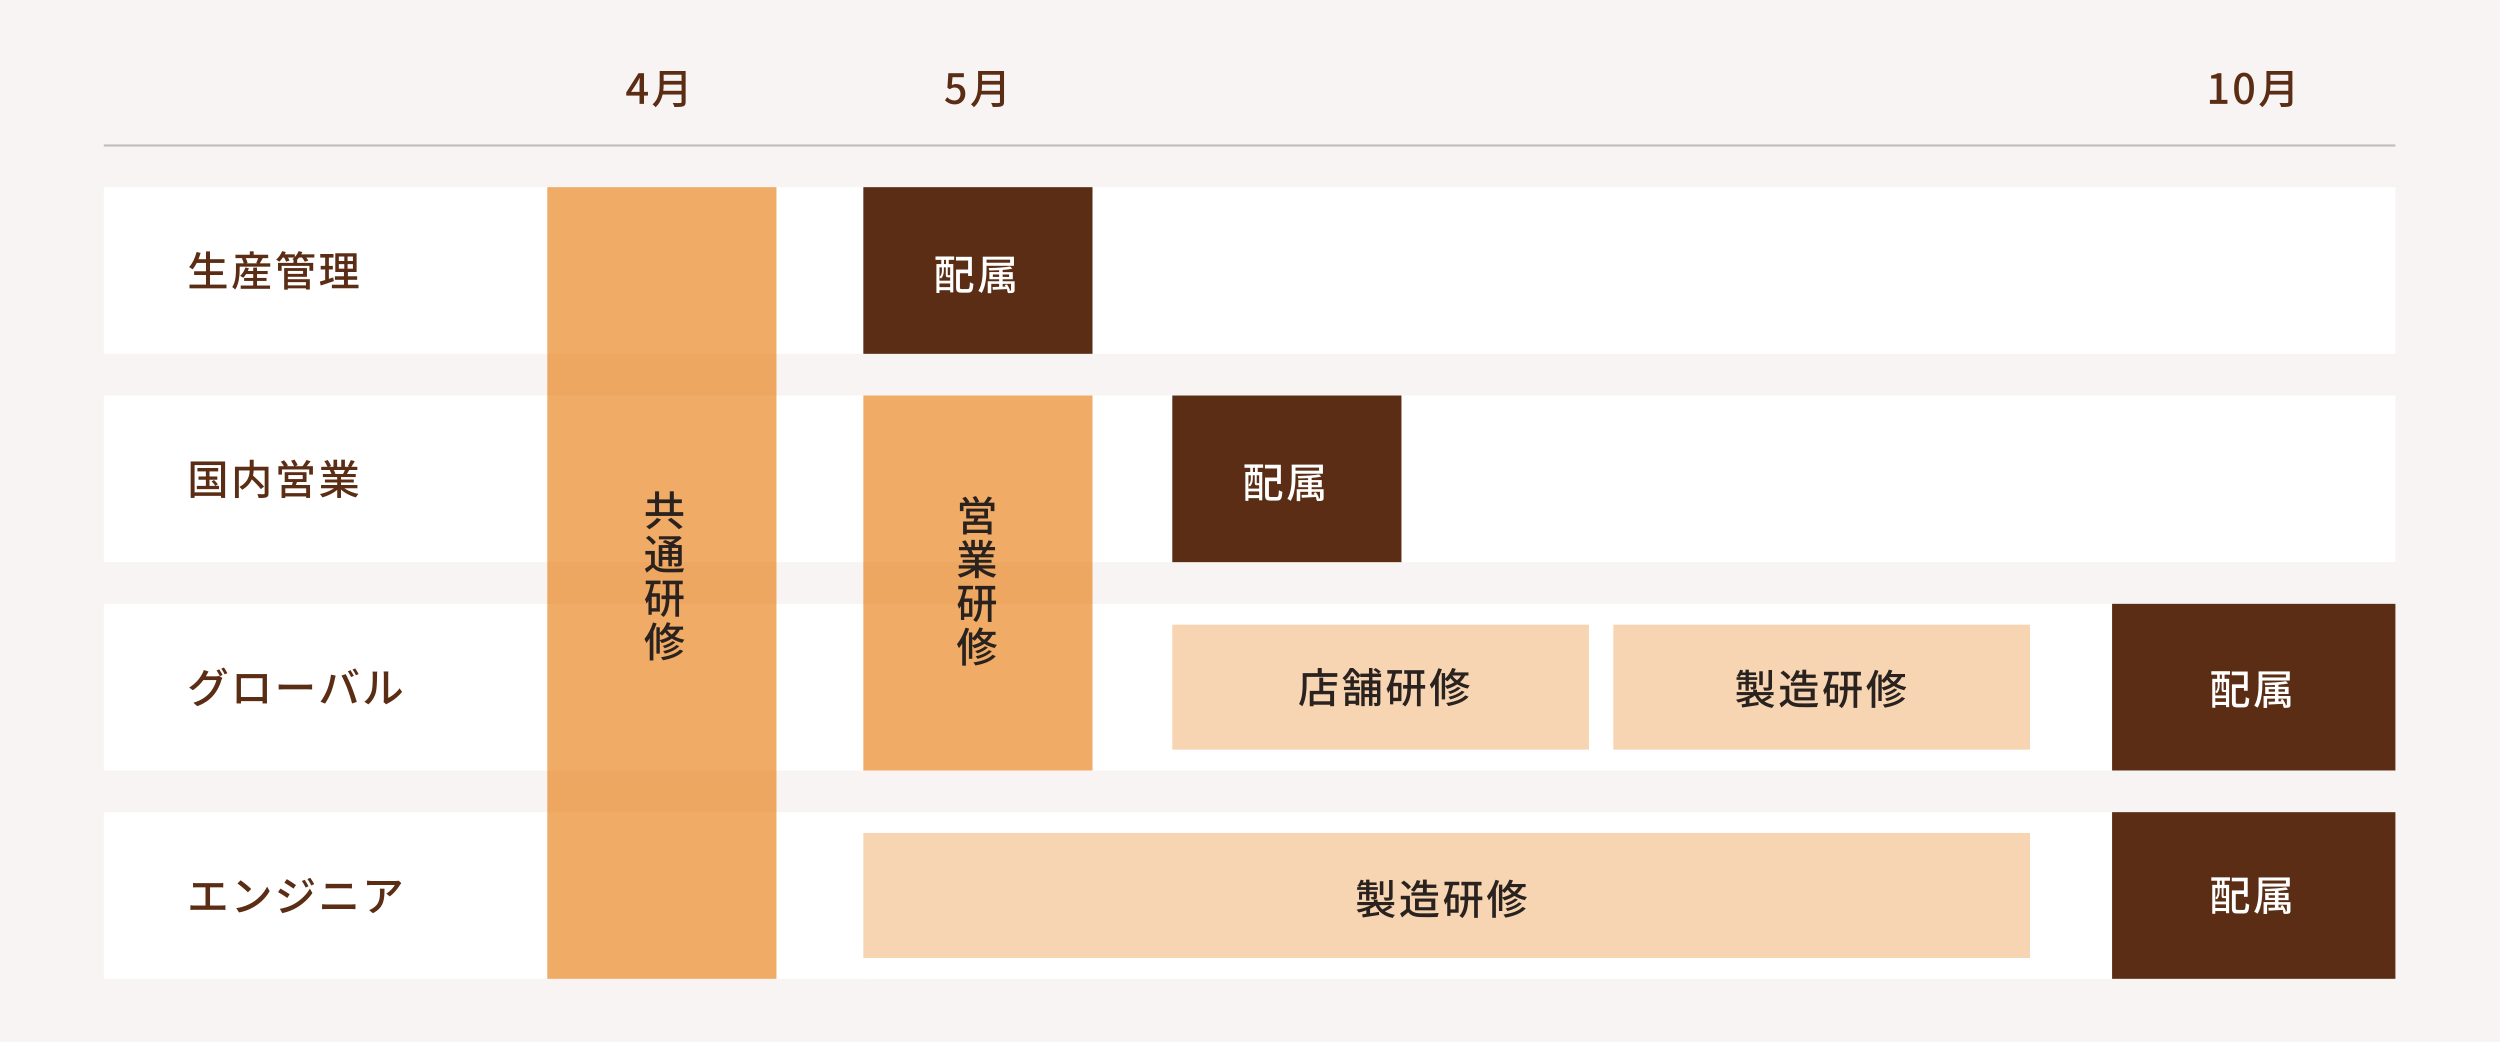 <svg id="b" data-name="レイヤー 2" xmlns="http://www.w3.org/2000/svg" viewBox="0 0 1200 500"><defs><style>.d{fill:#2a221f}.e{fill:#5a2d14}.h{fill:#fff}.i{fill:#f7d5b2}</style></defs><g id="c" data-name="text"><path style="fill:#f7f4f3" d="M0 0h1200v500H0z"/><path class="e" d="M311.01 45.89h-1.88v3.96h-2.16v-3.96h-6.36v-1.54l5.86-9.22h2.66v8.98h1.88v1.78Zm-4.04-1.78v-3.86c0-.8.08-2.04.12-2.84h-.08c-.36.74-.76 1.5-1.18 2.26l-2.9 4.44h4.04Zm22.14 4.8c0 1.2-.32 1.78-1.12 2.08-.84.34-2.2.38-4.28.38-.12-.54-.48-1.44-.8-1.96 1.56.08 3.16.06 3.64.04.44 0 .6-.16.6-.58v-3.5h-9.08c-.52 2.24-1.52 4.46-3.42 6.08-.28-.4-1-1.08-1.42-1.36 3.12-2.68 3.42-6.6 3.42-9.74v-6.28h12.46v14.84Zm-1.96-5.34v-2.96h-8.6c0 .92-.06 1.92-.18 2.96h8.78Zm-8.6-7.7v2.96h8.6v-2.96h-8.6Zm135.03 12.28 1.1-1.5c.84.84 1.9 1.58 3.44 1.58 1.66 0 2.92-1.18 2.92-3.14s-1.12-3.08-2.8-3.08c-.94 0-1.5.28-2.36.84l-1.12-.74.44-6.98h7.46v1.94h-5.46l-.34 3.78c.62-.32 1.22-.52 2.02-.52 2.46 0 4.48 1.46 4.48 4.68s-2.38 5.1-4.96 5.1c-2.32 0-3.78-.94-4.82-1.96Zm28.36.76c0 1.2-.32 1.78-1.12 2.08-.84.34-2.2.38-4.28.38-.12-.54-.48-1.44-.8-1.96 1.56.08 3.16.06 3.64.04.44 0 .6-.16.6-.58v-3.5h-9.08c-.52 2.24-1.52 4.46-3.42 6.08-.28-.4-1-1.08-1.42-1.36 3.12-2.68 3.42-6.6 3.42-9.74v-6.28h12.46v14.84Zm-1.96-5.34v-2.96h-8.6c0 .92-.06 1.92-.18 2.96h8.78Zm-8.6-7.7v2.96h8.6v-2.96h-8.6Zm589.38 12.08h3.22V37.71h-2.64v-1.46c1.38-.26 2.36-.6 3.2-1.12h1.74v12.82h2.88v1.9h-8.4v-1.9Zm11.62-5.52c0-5.1 1.86-7.58 4.76-7.58s4.76 2.5 4.76 7.58-1.88 7.68-4.76 7.68-4.76-2.56-4.76-7.68Zm7.32 0c0-4.22-1.06-5.76-2.56-5.76s-2.56 1.54-2.56 5.76 1.06 5.86 2.56 5.86 2.56-1.6 2.56-5.86Zm20.65 6.48c0 1.2-.32 1.78-1.12 2.08-.84.34-2.2.38-4.28.38-.12-.54-.48-1.44-.8-1.96 1.56.08 3.16.06 3.64.04.44 0 .6-.16.6-.58v-3.5h-9.08c-.52 2.24-1.52 4.46-3.42 6.08-.28-.4-1-1.08-1.42-1.36 3.12-2.68 3.42-6.6 3.42-9.74v-6.28h12.46v14.84Zm-1.96-5.34v-2.96h-8.6c0 .92-.06 1.92-.18 2.96h8.78Zm-8.61-7.7v2.96h8.6v-2.96h-8.6Z"/><path class="h" d="M49.8 89.84h1100v80H49.8z"/><path class="e" d="M108.72 136.6v1.8H90.96v-1.8h7.92V132h-5.7v-1.78h5.7v-4h-4.44c-.62 1.2-1.28 2.26-1.98 3.1-.38-.32-1.2-.86-1.7-1.12 1.62-1.7 2.88-4.44 3.62-7.24l1.92.44c-.3 1.02-.66 2.04-1.04 3h3.62v-3.72h1.92v3.72h6.96v1.82h-6.96v4h6.22V132h-6.22v4.6h7.92Zm21-10.21v1.62h-14.68v1.54c0 2.68-.34 6.74-2.14 9.42-.3-.32-1.06-.98-1.42-1.18 1.6-2.46 1.78-5.88 1.78-8.24v-3.16H117c-.16-.68-.52-1.6-.9-2.32l.72-.18h-3.8v-1.62h6.88v-1.64h1.86v1.64h6.96v1.62h-2.84l.26.06c-.5.86-1 1.76-1.42 2.44h5Zm-6.36 10.65h6.26v1.58h-14.08v-1.58h6v-2.2h-4.36v-1.44h4.36v-1.84h-3.42c-.42.68-.9 1.28-1.36 1.76-.34-.26-1.06-.7-1.48-.9 1.1-.98 2.02-2.5 2.54-4.02l1.66.38c-.16.44-.34.88-.54 1.3h2.6v-1.64h1.82v1.64h5.12v1.48h-5.12v1.84h4.58v1.44h-4.58v2.2Zm-5.44-13.15c.42.74.8 1.66.92 2.3l-.72.2h5.38l-.5-.16c.3-.66.68-1.58.92-2.34h-6Zm32.98-.28h-3.88c.38.52.76 1.06.96 1.5l-1.74.52c-.2-.54-.74-1.34-1.26-2.02h-1.42c-.3.4-.62.76-.96 1.1h.04v1.46h7.7v3.82h-1.82v-2.36h-13.34v2.36h-1.74v-3.82h7.42v-1.46h.1c-.24-.12-.46-.24-.64-.32.32-.22.64-.5.94-.78h-3.02c.3.54.58 1.08.72 1.48l-1.66.5c-.16-.52-.56-1.3-.94-1.98h-.62c-.52.78-1.1 1.48-1.66 2.02-.36-.3-1.08-.78-1.52-1.02 1.18-1 2.28-2.54 2.9-4.08l1.74.46c-.16.36-.34.74-.54 1.1h4.86v1.26c.78-.82 1.42-1.8 1.82-2.82l1.8.44c-.16.38-.36.76-.56 1.12h6.32v1.52Zm-12.74 10.4h10.56v4.98h-1.86v-.58h-8.7v.62h-1.76v-10.36h10.94v4.18h-9.18v1.16Zm0-3.96v1.42h7.32v-1.42h-7.32Zm0 5.36v1.58h8.7v-1.58h-8.7Zm22.1-.48c-2.18.76-4.5 1.54-6.3 2.12l-.44-1.9c.72-.2 1.6-.44 2.56-.74v-5.08h-2.16v-1.72h2.16v-3.98h-2.36v-1.72h6.36v1.72h-2.22v3.98h1.9v1.72h-1.9v4.52c.68-.22 1.4-.44 2.08-.68l.32 1.76Zm11.82 1.75v1.7H159.3v-1.7h5.8v-2.38h-4.34v-1.68h4.34v-2.06h-4.16v-9h10.24v9H167v2.06h4.44v1.68H167v2.38h5.08Zm-9.44-11.39h2.62v-2.16h-2.62v2.16Zm0 3.68h2.62v-2.2h-2.62v2.2Zm6.76-5.84h-2.56v2.16h2.56v-2.16Zm0 3.64h-2.56v2.2h2.56v-2.2Z"/><path class="h" d="M49.8 189.84h1100v80H49.8z"/><path class="e" d="M108.06 221.51v17.5h-1.98v-.98H93.4v.98h-1.88v-17.5h16.54Zm-1.98 14.81v-13.08H93.4v13.08h12.68Zm-.94-3.09v1.54H94.48v-1.54h4.34v-2.96h-3.54v-1.58h3.54v-2.42h-4.06v-1.64h9.98v1.64h-4.18v2.42h3.74v1.58h-3.74v2.96h2.76c-.36-.62-1.12-1.52-1.78-2.18l1.18-.64c.68.62 1.48 1.52 1.86 2.08l-1.22.74h1.78Zm23.74 3.51c0 1.1-.26 1.66-1 1.96-.74.32-1.98.34-3.74.34-.08-.52-.38-1.38-.64-1.88 1.3.06 2.66.06 3.04.04.38-.02.5-.12.5-.48v-10.9h-5.28c-.04.78-.14 1.6-.32 2.46 1.84 1.66 4.14 3.86 5.3 5.28l-1.52 1.22c-.92-1.22-2.7-3.1-4.36-4.7-.78 1.82-2.18 3.58-4.64 5.02-.24-.4-.88-1.06-1.32-1.4 4.16-2.2 4.84-5.32 4.94-7.88h-5.2v13.24h-1.86v-15.04h7.08v-3.36h1.92v3.36h7.1v12.72Zm21.32-12.97v4.04h-1.78v-2.46h-13.08v2.46h-1.72v-4.04h2.64c-.36-.68-.96-1.52-1.5-2.16l1.62-.68c.68.76 1.48 1.82 1.82 2.56l-.62.28h3.54c-.28-.76-.88-1.82-1.42-2.62l1.62-.56c.62.82 1.3 1.98 1.56 2.72l-1.18.46h3.5c.66-.84 1.46-2.08 1.92-2.98l1.98.62a51.3 51.3 0 0 1-1.88 2.36h2.98Zm-7.64 7.58c-.2.5-.4 1-.58 1.44h6.84v6.22h-1.86v-.7h-10.02v.72h-1.78v-6.24h5c.14-.46.26-.98.38-1.44h-3.88v-4.7h10.46v4.7h-4.56Zm4.4 3.06h-10.02v2.3h10.02v-2.3Zm-8.58-4.46h6.92v-1.92h-6.92v1.92Zm26.92 4.42c1.76 1.24 4.34 2.26 6.78 2.72-.42.4-.96 1.16-1.24 1.66-2.6-.7-5.28-2.04-7.16-3.76v4.02h-1.82v-3.88c-1.9 1.6-4.6 2.9-7.1 3.6-.28-.48-.8-1.18-1.22-1.58 2.38-.5 4.98-1.54 6.74-2.78h-6.18v-1.56h7.76v-1.22h-5.9v-1.4h5.9v-1.2h-6.88v-1.48h4.1c-.18-.56-.52-1.28-.84-1.82l.48-.08h-4.54v-1.56h2.96c-.3-.78-.9-1.88-1.46-2.7l1.62-.54c.62.86 1.32 2.08 1.6 2.86l-1.02.38h2.2v-3.42h1.74v3.42h1.98v-3.42h1.76v3.42h2.16l-.76-.24c.48-.8 1.1-2.06 1.4-2.96l1.92.48c-.54.98-1.14 1.98-1.66 2.72h2.88v1.56h-3.86c-.38.68-.78 1.34-1.12 1.9h4.24v1.48h-7.08v1.2h6.14v1.4h-6.14v1.22h7.88v1.56h-6.26Zm-5.14-8.76c.36.58.72 1.3.86 1.78l-.58.12h4.22c.3-.54.62-1.26.88-1.9h-5.38Z"/><path class="h" d="M49.8 289.84h1100v80H49.8z"/><path class="e" d="M103.62 324.63c.56 0 1.12-.06 1.5-.2l1.64 1c-.2.32-.42.82-.56 1.22-.54 1.92-1.72 4.6-3.52 6.8-1.84 2.26-4.26 4.1-8 5.52l-1.86-1.66c3.86-1.14 6.24-2.92 8.02-4.98 1.48-1.72 2.68-4.22 3.04-5.9h-6.26a20.72 20.72 0 0 1-5.06 4.88l-1.76-1.3c3.48-2.1 5.34-4.86 6.28-6.62.24-.42.58-1.22.74-1.8l2.32.76c-.4.6-.82 1.36-1.04 1.76-.1.18-.18.34-.3.52h4.82Zm1.6-3.36c.5.72 1.22 1.96 1.62 2.74l-1.32.56c-.4-.8-1.04-2-1.58-2.76l1.28-.54Zm2.26-.86c.54.74 1.3 2 1.66 2.72l-1.3.58c-.42-.86-1.08-2-1.64-2.76l1.28-.54Zm20.66 14.66c0 .7.04 2.42.04 2.58H126c.02-.1.02-.56.04-1.12h-10.36c0 .54 0 1.02.02 1.12h-2.16c0-.18.04-1.78.04-2.58v-9.82c0-.52 0-1.2-.02-1.74.78.04 1.42.04 1.92.04h10.86c.46 0 1.18 0 1.84-.02-.04.54-.04 1.16-.04 1.72v9.82Zm-12.48-9.52v9h10.38v-9h-10.38Zm18.1 2.96c.64.06 1.88.12 2.96.12h10.86c.98 0 1.76-.08 2.24-.12v2.46c-.44-.02-1.34-.08-2.22-.08h-10.88c-1.12 0-2.3.04-2.96.08v-2.46Zm25.1-4.68 2.28.46c-.14.5-.32 1.26-.42 1.7-.26 1.32-.98 4.18-1.76 6.16-.72 1.86-1.86 4.02-2.94 5.58l-2.18-.92c1.26-1.66 2.4-3.78 3.1-5.48.88-2.14 1.68-5.1 1.92-7.5Zm5.04.44 2.06-.68c.8 1.5 2.14 4.4 2.94 6.42.76 1.92 1.82 5.04 2.36 6.92l-2.28.74c-.54-2.18-1.38-4.82-2.18-6.96-.8-2.08-2.04-4.94-2.9-6.44Zm5.94.16-1.3.56c-.4-.8-1.06-2-1.6-2.76l1.3-.54c.5.72 1.22 1.96 1.6 2.74Zm2.3-.88-1.28.58c-.44-.86-1.08-2-1.64-2.76l1.28-.54c.52.76 1.28 2 1.64 2.72Zm2.76 13.27c1.72-1.22 2.86-3.02 3.44-4.86.58-1.78.58-5.68.58-7.98 0-.68-.04-1.16-.16-1.62h2.32c-.02.16-.1.9-.1 1.6 0 2.28-.08 6.54-.62 8.54-.6 2.2-1.86 4.16-3.56 5.6l-1.9-1.28Zm9.2.18c.08-.34.14-.8.14-1.26V323.9c0-.82-.12-1.48-.12-1.6h2.32c-.02.12-.1.78-.1 1.6v11.06c1.74-.78 4-2.48 5.44-4.6l1.2 1.72c-1.7 2.26-4.5 4.36-6.8 5.52-.34.16-.54.34-.76.5l-1.32-1.1Z"/><path class="h" d="M49.8 389.84h1100v80H49.8z"/><path class="e" d="M106.46 434.65c.64 0 1.22-.08 1.74-.14v2.28c-.54-.06-1.32-.08-1.74-.08h-13.2c-.58 0-1.22.02-1.86.08v-2.28c.6.1 1.28.14 1.86.14h5.38v-8.74h-4.22c-.44 0-1.26.02-1.76.08v-2.18c.52.06 1.3.1 1.76.1h10.94c.62 0 1.26-.04 1.8-.1v2.18a17.8 17.8 0 0 0-1.8-.08h-4.54v8.74h5.64Zm14.8-1.54c3.22-1.98 5.72-4.98 6.94-7.54l1.22 2.18c-1.44 2.58-3.9 5.32-7.02 7.24-2.02 1.24-4.56 2.42-7.66 2.98l-1.34-2.06c3.34-.5 5.94-1.62 7.86-2.8Zm-.68-6.4-1.58 1.62c-1.04-1.06-3.52-3.22-5-4.24l1.46-1.56c1.42.94 4 3.02 5.12 4.18Zm18.48 2.54-1.16 1.78c-1.04-.76-3.18-2.12-4.44-2.8l1.14-1.72c1.24.68 3.52 2.08 4.46 2.74Zm2.02 4.7c3.34-1.9 6.06-4.58 7.66-7.42l1.22 2.12c-1.8 2.72-4.58 5.28-7.82 7.16-2.02 1.18-4.82 2.14-6.64 2.48l-1.18-2.06c2.22-.38 4.66-1.12 6.76-2.28Zm1-9.12-1.2 1.72c-1.02-.74-3.16-2.14-4.38-2.84l1.14-1.72c1.24.68 3.48 2.16 4.44 2.84Zm6 .58-1.4.62c-.54-1.14-1.1-2.18-1.8-3.14l1.36-.58c.52.78 1.38 2.18 1.84 3.1Zm2.74-1.02-1.4.62c-.56-1.14-1.18-2.14-1.88-3.08l1.38-.58c.56.74 1.4 2.12 1.9 3.04Zm3.78 9.62c.72.06 1.52.12 2.26.12h11.76c.64 0 1.36-.04 2-.12v2.42c-.66-.06-1.44-.1-2-.1h-11.76c-.74 0-1.56.04-2.26.1v-2.42Zm1.7-9.84c.66.06 1.46.1 2.12.1h8.44c.76 0 1.54-.04 2.08-.1v2.28c-.56-.04-1.4-.08-2.08-.08h-8.42c-.72 0-1.5.04-2.14.08v-2.28Zm36.34-.26c-.18.22-.5.6-.66.84-.86 1.46-2.76 4-4.9 5.52l-1.66-1.34c1.74-1.02 3.5-3 4.08-4.14h-10.98c-.78 0-1.48.06-2.34.12v-2.22c.74.1 1.56.18 2.34.18h11.18c.46 0 1.36-.06 1.68-.14l1.26 1.18Zm-8.08 2.66c0 5.22-.3 9.06-5.56 11.76l-1.84-1.5c.58-.2 1.28-.52 1.92-.98 2.86-1.84 3.32-4.36 3.32-7.68 0-.54-.02-1.02-.12-1.6h2.28Z"/><path d="M262.7 89.84h110v380h-110zm151.7 100h110v180h-110z" style="fill:#e67300;opacity:.6"/><path class="e" d="M414.4 89.84h110v80h-110z"/><path class="h" d="M449.04 123.11H458v1.64h-2.6v2h2.18v13.6h-1.5v-1.04h-5.14v1.32h-1.46v-13.88h2.34v-2h-2.78v-1.64Zm1.9 11.62h5.14v-1.64c-.06.02-.14.02-.22.02h-.82c-.82 0-1.06-.24-1.06-1.28v-3.52h-.94v1.58c0 1.18-.24 2.72-1.36 3.8-.16-.2-.54-.52-.74-.66 1-.94 1.16-2.16 1.16-3.16v-1.56h-1.16v6.42Zm5.14 3.1v-1.76h-5.14v1.76h5.14Zm-1.98-13.08h-1v2h1v-2Zm1.98 3.56h-1.16v3.5c0 .26.02.3.22.3h.56c.2 0 .26-.02.28-.06.04.02.06.04.1.08v-3.82Zm8.4 10.44c.82 0 .96-.5 1.08-3.28.42.34 1.18.66 1.68.78-.2 3.28-.7 4.22-2.62 4.22h-3.1c-1.98 0-2.6-.54-2.6-2.64v-8.44h5.78v-4.34h-5.84v-1.78h7.64v9.2h-1.8v-1.32h-3.94v6.68c0 .78.16.92 1 .92h2.72Zm9.06-11.18v1.42c0 3.4-.3 8.36-2.32 11.62-.32-.3-1.12-.78-1.6-.94 1.92-3.08 2.1-7.52 2.1-10.68v-5.8h14.98v4.38h-13.16Zm0-2.92v1.46h11.32v-1.46h-11.32Zm13.48 14.52c0 .74-.14 1.08-.66 1.3-.52.22-1.34.22-2.5.22-.1-.4-.3-.9-.48-1.28l.22.02c-.08-.22-.18-.42-.3-.68-2.44.16-4.92.28-6.74.36l-.12-1.34c.88-.02 1.96-.06 3.14-.1v-1.4h-3.78v4.46h-1.68v-5.72h5.46v-.96h-4.68v-3.44h4.68v-.9c-1.58.08-3.2.14-4.68.14-.04-.34-.2-.84-.36-1.18 3.56-.04 7.94-.3 10.32-.78l1.06 1.1c-1.26.26-2.9.46-4.64.6v1.02h4.86v3.44h-4.86v.96h5.74v4.16Zm-7.44-6.24v-1.2h-3.02v1.2h3.02Zm1.7-1.2v1.2h3.1v-1.2h-3.1Zm2.92 7.7c.4.02.68.02.82 0 .22-.02.28-.06.28-.26v-2.9h-4.02v1.34l1.42-.06c-.14-.26-.3-.52-.44-.76l1.1-.28c.58.86 1.2 2.02 1.46 2.72l-.62.2Z"/><path class="e" d="M562.7 189.84h110v80h-110z"/><path class="h" d="M597.34 222.91h8.96v1.64h-2.6v2h2.18v13.6h-1.5v-1.04h-5.14v1.32h-1.46v-13.88h2.34v-2h-2.78v-1.64Zm1.9 11.63h5.14v-1.64c-.06.02-.14.02-.22.02h-.82c-.82 0-1.06-.24-1.06-1.28v-3.52h-.94v1.58c0 1.18-.24 2.72-1.36 3.8-.16-.2-.54-.52-.74-.66 1-.94 1.16-2.16 1.16-3.16v-1.56h-1.16v6.42Zm5.15 3.1v-1.76h-5.14v1.76h5.14Zm-1.99-13.08h-1v2h1v-2Zm1.99 3.56h-1.16v3.5c0 .26.02.3.22.3h.56c.2 0 .26-.02.28-.06.04.02.06.04.1.08v-3.82Zm8.4 10.44c.82 0 .96-.5 1.08-3.28.42.34 1.18.66 1.68.78-.2 3.28-.7 4.22-2.62 4.22h-3.1c-1.98 0-2.6-.54-2.6-2.64v-8.44h5.78v-4.34h-5.84v-1.78h7.64v9.2h-1.8v-1.32h-3.94v6.68c0 .78.16.92 1 .92h2.72Zm9.05-11.18v1.42c0 3.4-.3 8.36-2.32 11.62-.32-.3-1.12-.78-1.6-.94 1.92-3.08 2.1-7.52 2.1-10.68V223H635v4.38h-13.16Zm0-2.92v1.46h11.32v-1.46h-11.32Zm13.49 14.52c0 .74-.14 1.08-.66 1.3-.52.22-1.34.22-2.5.22-.1-.4-.3-.9-.48-1.28l.22.02c-.08-.22-.18-.42-.3-.68-2.44.16-4.92.28-6.74.36l-.12-1.34c.88-.02 1.96-.06 3.14-.1v-1.4h-3.78v4.46h-1.68v-5.72h5.46v-.96h-4.68v-3.44h4.68v-.9c-1.58.08-3.2.14-4.68.14-.04-.34-.2-.84-.36-1.18 3.56-.04 7.94-.3 10.32-.78l1.06 1.1c-1.26.26-2.9.46-4.64.6v1.02h4.86v3.44h-4.86v.96h5.74v4.16Zm-7.44-6.24v-1.2h-3.02v1.2h3.02Zm1.7-1.2v1.2h3.1v-1.2h-3.1Zm2.92 7.7c.4.02.68.02.82 0 .22-.02.28-.06.28-.26v-2.9h-4.02v1.34l1.42-.06c-.14-.26-.3-.52-.44-.76l1.1-.28c.58.86 1.2 2.02 1.46 2.72l-.62.2Z"/><path class="e" d="M1013.8 289.84h136v80h-136zm0 100h136v80h-136z"/><path class="h" d="M1061.44 322.19h8.96v1.64h-2.6v2h2.18v13.6h-1.5v-1.04h-5.14v1.32h-1.46v-13.88h2.34v-2h-2.78v-1.64Zm1.9 11.62h5.14v-1.64c-.06.02-.14.02-.22.02h-.82c-.82 0-1.06-.24-1.06-1.28v-3.52h-.94v1.58c0 1.18-.24 2.72-1.36 3.8-.16-.2-.54-.52-.74-.66 1-.94 1.16-2.16 1.16-3.16v-1.56h-1.16v6.42Zm5.14 3.1v-1.76h-5.14v1.76h5.14Zm-1.98-13.08h-1v2h1v-2Zm1.98 3.56h-1.16v3.5c0 .26.02.3.22.3h.56c.2 0 .26-.02.28-.06.04.02.06.04.1.08v-3.82Zm8.4 10.44c.82 0 .96-.5 1.08-3.28.42.34 1.18.66 1.68.78-.2 3.28-.7 4.22-2.62 4.22h-3.1c-1.98 0-2.6-.54-2.6-2.64v-8.44h5.78v-4.34h-5.84v-1.78h7.64v9.2h-1.8v-1.32h-3.94v6.68c0 .78.16.92 1 .92h2.72Zm9.06-11.18v1.42c0 3.4-.3 8.36-2.32 11.62-.32-.3-1.12-.78-1.6-.94 1.92-3.08 2.1-7.52 2.1-10.68v-5.8h14.98v4.38h-13.16Zm0-2.92v1.46h11.32v-1.46h-11.32Zm13.48 14.52c0 .74-.14 1.08-.66 1.3-.52.22-1.34.22-2.5.22-.1-.4-.3-.9-.48-1.28l.22.02c-.08-.22-.18-.42-.3-.68-2.44.16-4.92.28-6.74.36l-.12-1.34c.88-.02 1.96-.06 3.14-.1v-1.4h-3.78v4.46h-1.68v-5.72h5.46v-.96h-4.68v-3.44h4.68v-.9c-1.58.08-3.2.14-4.68.14-.04-.34-.2-.84-.36-1.18 3.56-.04 7.94-.3 10.32-.78l1.06 1.1c-1.26.26-2.9.46-4.64.6v1.02h4.86v3.44h-4.86v.96h5.74v4.16Zm-7.44-6.24v-1.2h-3.02v1.2h3.02Zm1.7-1.2v1.2h3.1v-1.2h-3.1Zm2.92 7.7c.4.02.68.02.82 0 .22-.02.28-.06.28-.26v-2.9h-4.02v1.34l1.42-.06c-.14-.26-.3-.52-.44-.76l1.1-.28c.58.86 1.2 2.02 1.46 2.72l-.62.2Zm-35.16 82.6h8.96v1.64h-2.6v2h2.18v13.6h-1.5v-1.04h-5.14v1.32h-1.46v-13.88h2.34v-2h-2.78v-1.64Zm1.9 11.62h5.14v-1.64c-.06.02-.14.02-.22.02h-.82c-.82 0-1.06-.24-1.06-1.28v-3.52h-.94v1.58c0 1.18-.24 2.72-1.36 3.8-.16-.2-.54-.52-.74-.66 1-.94 1.16-2.16 1.16-3.16v-1.56h-1.16v6.42Zm5.14 3.1v-1.76h-5.14v1.76h5.14Zm-1.98-13.08h-1v2h1v-2Zm1.98 3.56h-1.16v3.5c0 .26.02.3.22.3h.56c.2 0 .26-.02.28-.06.04.02.06.04.1.08v-3.82Zm8.4 10.44c.82 0 .96-.5 1.08-3.28.42.34 1.18.66 1.68.78-.2 3.28-.7 4.22-2.62 4.22h-3.1c-1.98 0-2.6-.54-2.6-2.64v-8.44h5.78v-4.34h-5.84v-1.78h7.64v9.2h-1.8v-1.32h-3.94v6.68c0 .78.16.92 1 .92h2.72Zm9.06-11.18v1.42c0 3.4-.3 8.36-2.32 11.62-.32-.3-1.12-.78-1.6-.94 1.92-3.08 2.1-7.52 2.1-10.68v-5.8h14.98v4.38h-13.16Zm0-2.92v1.46h11.32v-1.46h-11.32Zm13.48 14.52c0 .74-.14 1.08-.66 1.3-.52.22-1.34.22-2.5.22-.1-.4-.3-.9-.48-1.28l.22.02c-.08-.22-.18-.42-.3-.68-2.44.16-4.92.28-6.74.36l-.12-1.34c.88-.02 1.96-.06 3.14-.1v-1.4h-3.78v4.46h-1.68v-5.72h5.46v-.96h-4.68v-3.44h4.68v-.9c-1.58.08-3.2.14-4.68.14-.04-.34-.2-.84-.36-1.18 3.56-.04 7.94-.3 10.32-.78l1.06 1.1c-1.26.26-2.9.46-4.64.6v1.02h4.86v3.44h-4.86v.96h5.74v4.16Zm-7.44-6.24v-1.2h-3.02v1.2h3.02Zm1.7-1.2v1.2h3.1v-1.2h-3.1Zm2.92 7.7c.4.02.68.02.82 0 .22-.02.28-.06.28-.26v-2.9h-4.02v1.34l1.42-.06c-.14-.26-.3-.52-.44-.76l1.1-.28c.58.86 1.2 2.02 1.46 2.72l-.62.2Z"/><path class="d" d="M327.94 245.82v1.82h-17.98v-1.82h4.46v-4.32h-3.7v-1.8h3.7v-3.86h1.92v3.86h5.16v-3.86h1.94v3.86h3.84v1.8h-3.84v4.32h4.5Zm-10.66 3.56c-1.44 1.7-3.64 3.54-5.62 4.66-.38-.38-1.06-.98-1.5-1.3 1.92-1.02 4.08-2.7 5.16-4.12l1.96.76Zm-.94-3.56h5.16v-4.32h-5.16v4.32Zm5.8 2.74c1.8 1.3 4.24 3.16 5.52 4.38l-1.8 1.08c-1.14-1.16-3.54-3.12-5.36-4.5l1.64-.96Zm-7.84 22.28c.86 1.4 2.44 2 4.64 2.1 2.26.1 6.86.04 9.4-.14-.2.42-.5 1.28-.6 1.82-2.3.1-6.5.14-8.82.06-2.48-.1-4.2-.76-5.42-2.3-.96.82-1.96 1.64-3.08 2.48l-.88-1.84c.92-.56 2.02-1.32 2.98-2.08v-4.78h-2.74v-1.72h4.52v6.4Zm-.88-9.26c-.64-.98-2.08-2.38-3.34-3.3l1.3-1.16c1.24.86 2.74 2.16 3.42 3.12l-1.38 1.34Zm4.52 10.3h-1.74v-10.24h5.14c-1.08-.52-2.28-1.04-3.3-1.44l1.2-1c.78.28 1.7.64 2.58 1.02.76-.38 1.54-.86 2.2-1.34h-7.74v-1.46h9.46l.38-.1 1.12.9c-1.04.96-2.42 1.96-3.82 2.72.52.24.98.48 1.36.7h2.46v8.52c0 .84-.14 1.26-.72 1.52-.56.24-1.4.26-2.68.26-.06-.46-.28-1.08-.5-1.5.84.04 1.6.02 1.84.02.22 0 .3-.08.3-.32v-1.4h-2.98v3.08h-1.68v-3.08h-2.88v3.14Zm0-8.86v1.46h2.88v-1.46h-2.88Zm2.88 4.32v-1.5h-2.88v1.5h2.88Zm4.66-4.32h-2.98v1.46h2.98v-1.46Zm0 4.32v-1.5h-2.98v1.5h2.98Zm-15.52 11.36h7.08v1.68h-3c-.3 1.52-.68 3-1.16 4.4h3.86v8.8h-3.92v1.54h-1.56v-6.76c-.3.5-.6.96-.94 1.38-.1-.48-.48-1.6-.74-2.1 1.32-1.78 2.18-4.42 2.7-7.26h-2.32v-1.68Zm5.18 7.74h-2.32v5.5h2.32v-5.5Zm12.96 1.14h-2.16v8.46h-1.78v-8.46h-2.84c-.1 3-.62 6.32-2.78 8.56-.32-.3-1-.84-1.42-1.08 1.9-1.98 2.36-4.92 2.46-7.48h-2.06v-1.76h2.08v-5.36h-1.54v-1.74h9.64v1.74h-1.76v5.36h2.16v1.76Zm-3.94-1.76v-5.36h-2.82v5.36h2.82Zm-9 13.44c-.44 1.3-.96 2.62-1.54 3.9v13.86h-1.76v-10.6c-.52.82-1.04 1.56-1.6 2.22-.16-.46-.66-1.5-.94-1.96 1.66-1.94 3.2-4.9 4.12-7.9l1.72.48Zm11.16 3.02c-.64 1.24-1.48 2.3-2.48 3.2 1.3.7 2.86 1.24 4.68 1.56-.32.38-.8 1.06-1.02 1.52-1.96-.44-3.62-1.18-5-2.06-1.4.96-3.04 1.68-4.82 2.22-.18-.34-.64-.94-.98-1.32v6.34h-1.62V301.1h1.62v2.66c1.44-1.28 2.7-3.14 3.42-5.1l1.7.42c-.22.58-.48 1.14-.78 1.7h6.84v1.5h-1.56Zm-9.62 4.96c1.64-.4 3.14-.98 4.42-1.76-.74-.62-1.34-1.28-1.84-1.96-.48.6-.98 1.12-1.48 1.58-.24-.22-.72-.6-1.1-.88v3.02Zm11.26 5.22c-2 2.36-5.64 3.74-9.78 4.48-.2-.44-.6-1.08-.96-1.46 3.86-.56 7.4-1.72 9.14-3.68l1.6.66Zm-3.78-4.16c-1.24 1.24-3.24 2.24-5.1 2.84-.24-.32-.66-.8-1.02-1.08 1.72-.48 3.68-1.34 4.72-2.34l1.4.58Zm1.88 1.84c-1.54 1.7-4.18 2.9-6.86 3.62-.22-.36-.6-.88-.92-1.2 2.48-.56 5.08-1.6 6.4-2.98l1.38.56Zm-5.88-7.86-.02.02c.54.8 1.28 1.58 2.24 2.28.8-.66 1.46-1.42 1.98-2.3h-4.2Zm157.14-60.99v4.04h-1.78v-2.46h-13.08v2.46h-1.72v-4.04h2.64c-.36-.68-.96-1.52-1.5-2.16l1.62-.68c.68.76 1.48 1.82 1.82 2.56l-.62.28h3.54c-.28-.76-.88-1.82-1.42-2.62l1.62-.56c.62.82 1.3 1.98 1.56 2.72l-1.18.46h3.5c.66-.84 1.46-2.08 1.92-2.98l1.98.62a51.3 51.3 0 0 1-1.88 2.36h2.98Zm-7.64 7.58c-.2.5-.4 1-.58 1.44h6.84v6.22h-1.86v-.7h-10.02v.72h-1.78v-6.24h5c.14-.46.26-.98.38-1.44h-3.88v-4.7h10.46v4.7h-4.56Zm4.4 3.06h-10.02v2.3h10.02v-2.3Zm-8.58-4.46h6.92v-1.92h-6.92v1.92Zm5.92 25.42c1.76 1.24 4.34 2.26 6.78 2.72-.42.4-.96 1.16-1.24 1.66-2.6-.7-5.28-2.04-7.16-3.76v4.02h-1.82v-3.88c-1.9 1.6-4.6 2.9-7.1 3.6-.28-.48-.8-1.18-1.22-1.58 2.38-.5 4.98-1.54 6.74-2.78h-6.18v-1.56h7.76v-1.22h-5.9v-1.4h5.9v-1.2h-6.88v-1.48h4.1c-.18-.56-.52-1.28-.84-1.82l.48-.08h-4.54v-1.56h2.96c-.3-.78-.9-1.88-1.46-2.7l1.62-.54c.62.86 1.32 2.08 1.6 2.86l-1.02.38h2.2v-3.42h1.74v3.42h1.98v-3.42h1.76v3.42h2.16l-.76-.24c.48-.8 1.1-2.06 1.4-2.96l1.92.48c-.54.98-1.14 1.98-1.66 2.72h2.88v1.56h-3.86c-.38.68-.78 1.34-1.12 1.9h4.24v1.48h-7.08v1.2h6.14v1.4h-6.14v1.22h7.88v1.56h-6.26Zm-5.14-8.76c.36.58.72 1.3.86 1.78l-.58.12h4.22c.3-.54.62-1.26.88-1.9h-5.38Zm-6.32 17.06h7.08v1.68h-3c-.3 1.52-.68 3-1.16 4.4h3.86v8.8h-3.92v1.54h-1.56v-6.76c-.3.5-.6.96-.94 1.38-.1-.48-.48-1.6-.74-2.1 1.32-1.78 2.18-4.42 2.7-7.26h-2.32v-1.68Zm5.18 7.74h-2.32v5.5h2.32v-5.5Zm12.96 1.14h-2.16v8.46h-1.78v-8.46h-2.84c-.1 3-.62 6.32-2.78 8.56-.32-.3-1-.84-1.42-1.08 1.9-1.98 2.36-4.92 2.46-7.48h-2.06v-1.76h2.08v-5.36h-1.54v-1.74h9.64v1.74h-1.76v5.36h2.16v1.76Zm-3.94-1.76v-5.36h-2.82v5.36h2.82Zm-9 13.44c-.44 1.3-.96 2.62-1.54 3.9v13.86h-1.76v-10.6c-.52.82-1.04 1.56-1.6 2.22-.16-.46-.66-1.5-.94-1.96 1.66-1.94 3.2-4.9 4.12-7.9l1.72.48Zm11.16 3.02c-.64 1.24-1.48 2.3-2.48 3.2 1.3.7 2.86 1.24 4.68 1.56-.32.38-.8 1.06-1.02 1.52-1.96-.44-3.62-1.18-5-2.06-1.4.96-3.04 1.68-4.82 2.22-.18-.34-.64-.94-.98-1.32v6.34h-1.62v-12.64h1.62v2.66c1.44-1.28 2.7-3.14 3.42-5.1l1.7.42c-.22.58-.48 1.14-.78 1.7h6.84v1.5h-1.56Zm-9.62 4.96c1.64-.4 3.14-.98 4.42-1.76-.74-.62-1.34-1.28-1.84-1.96-.48.6-.98 1.12-1.48 1.58-.24-.22-.72-.6-1.1-.88v3.02Zm11.26 5.22c-2 2.36-5.64 3.74-9.78 4.48-.2-.44-.6-1.08-.96-1.46 3.86-.56 7.4-1.72 9.14-3.68l1.6.66Zm-3.78-4.16c-1.24 1.24-3.24 2.24-5.1 2.84-.24-.32-.66-.8-1.02-1.08 1.72-.48 3.68-1.34 4.72-2.34l1.4.58Zm1.88 1.84c-1.54 1.7-4.18 2.9-6.86 3.62-.22-.36-.6-.88-.92-1.2 2.48-.56 5.08-1.6 6.4-2.98l1.38.56Zm-5.88-7.86-.02.02c.54.8 1.28 1.58 2.24 2.28.8-.66 1.46-1.42 1.98-2.3h-4.2Z"/><path class="i" d="M562.7 299.84h200v60h-200z"/><path class="d" d="M641.9 323.09v1.8h-14.74v3.28c0 3.12-.3 7.76-2.04 10.82-.34-.3-1.16-.86-1.58-1.06 1.62-2.84 1.76-6.9 1.76-9.76v-5.08h7.2v-2.44h1.94v2.44h7.46Zm-6.76 4.3h6.48v1.66h-6.48v2.56h5.22v7.38h-1.9v-.72h-7.96v.74h-1.82v-7.4h4.58v-6.36h1.88v2.14Zm3.32 5.86h-7.96v3.36h7.96v-3.36Zm20.3-8.28v1.62h3.82v10.56c0 .76-.12 1.24-.58 1.52-.5.26-1.14.3-2.14.3-.04-.46-.28-1.18-.5-1.6.62.02 1.16.02 1.34.02s.26-.06.26-.26v-2.5h-2.2v4.2h-1.66v-4.2h-2.06v4.32h-1.62v-12.36h3.68v-1.62h-4.16v-.68l-1.14 1.4c-.56-.9-1.7-2.34-2.76-3.36-.74 1.28-1.78 2.82-3.24 4.18h2.38v-1.84h1.68v1.84h2.48v1.46h-2.48v1.74h2.96v1.52h-7.72v-1.52h3.08v-1.74h-2.38v-1.46l-.24.22c-.26-.38-.84-.96-1.2-1.22 1.68-1.46 2.9-3.34 3.56-4.86h1.64c1.2 1.04 2.66 2.5 3.38 3.54v-.86h4.16v-2.7h1.66v2.7h2.84c-.5-.56-1.52-1.3-2.36-1.8l1.04-.86c.88.46 1.94 1.18 2.46 1.72l-1.06.94h1.24v1.64h-4.16Zm-13.09 7.42h6.74v6.14h-1.7v-.68h-3.4v1.04h-1.64v-6.5Zm1.64 1.52v2.42h3.4v-2.42h-3.4Zm7.73-5.74v1.7h2.06v-1.7h-2.06Zm2.06 4.94v-1.72h-2.06v1.72h2.06Zm1.66-4.94v1.7h2.2v-1.7h-2.2Zm2.2 4.94v-1.72h-2.2v1.72h2.2Zm4.95-11.44h7.08v1.68h-3c-.3 1.52-.68 3-1.16 4.4h3.86v8.8h-3.92v1.54h-1.56v-6.76c-.3.5-.6.96-.94 1.38-.1-.48-.48-1.6-.74-2.1 1.32-1.78 2.18-4.42 2.7-7.26h-2.32v-1.68Zm5.18 7.74h-2.32v5.5h2.32v-5.5Zm12.97 1.14h-2.16v8.46h-1.78v-8.46h-2.84c-.1 3-.62 6.32-2.78 8.56-.32-.3-1-.84-1.42-1.08 1.9-1.98 2.36-4.92 2.46-7.48h-2.06v-1.76h2.08v-5.36h-1.54v-1.74h9.64v1.74h-1.76v5.36h2.16v1.76Zm-3.94-1.76v-5.36h-2.82v5.36h2.82Zm11.99-7.56c-.44 1.3-.96 2.62-1.54 3.9v13.86h-1.76v-10.6c-.52.82-1.04 1.56-1.6 2.22-.16-.46-.66-1.5-.94-1.96 1.66-1.94 3.2-4.9 4.12-7.9l1.72.48Zm11.17 3.02c-.64 1.24-1.48 2.3-2.48 3.2 1.3.7 2.86 1.24 4.68 1.56-.32.38-.8 1.06-1.02 1.52-1.96-.44-3.62-1.18-5-2.06-1.4.96-3.04 1.68-4.82 2.22-.18-.34-.64-.94-.98-1.32v6.34h-1.62v-12.64h1.62v2.66c1.44-1.28 2.7-3.14 3.42-5.1l1.7.42c-.22.58-.48 1.14-.78 1.7h6.84v1.5h-1.56Zm-9.63 4.96c1.64-.4 3.14-.98 4.42-1.76-.74-.62-1.34-1.28-1.84-1.96-.48.6-.98 1.12-1.48 1.58-.24-.22-.72-.6-1.1-.88v3.02Zm11.27 5.22c-2 2.36-5.64 3.74-9.78 4.48-.2-.44-.6-1.08-.96-1.46 3.86-.56 7.4-1.72 9.14-3.68l1.6.66Zm-3.78-4.16c-1.24 1.24-3.24 2.24-5.1 2.84-.24-.32-.66-.8-1.02-1.08 1.72-.48 3.68-1.34 4.72-2.34l1.4.58Zm1.88 1.84c-1.54 1.7-4.18 2.9-6.86 3.62-.22-.36-.6-.88-.92-1.2 2.48-.56 5.08-1.6 6.4-2.98l1.38.56Zm-5.88-7.86-.02.02c.54.8 1.28 1.58 2.24 2.28.8-.66 1.46-1.42 1.98-2.3h-4.2Z"/><path class="i" d="M414.4 399.84h560v60h-560z"/><path class="d" d="M668.36 435.41c-1.08.78-2.44 1.5-3.6 2.02 1.3.82 2.9 1.4 4.8 1.7-.38.32-.84 1.02-1.04 1.48-4.08-.8-6.74-2.78-8.26-5.96-.74.56-1.64 1.1-2.62 1.56v2.14c1.36-.2 2.84-.42 4.28-.64l.08 1.48c-2.8.42-5.76.88-7.88 1.2l-.28-1.54c.58-.06 1.26-.16 2-.26v-1.62c-1.2.44-2.46.8-3.68 1.04-.2-.4-.66-1.02-1-1.36 2.4-.38 5-1.18 6.86-2.2h-6.52v-1.48h7.92v-1.14h1.84v1.14h7.94v1.48h-7.28c.42.78.98 1.48 1.64 2.08 1.18-.58 2.58-1.44 3.46-2.08l1.34.96Zm-12.63-8.28h-4.32v-1.3h1.32c-.32-.22-.84-.48-1.16-.62.68-.78 1.24-1.88 1.58-2.96l1.42.36c-.12.32-.24.64-.38.96h1.54v-1.36h1.6v1.36h3.44v1.24h-3.44v1.02h4.04v1.3h-4.04v.9h3.58v2.36c0 .64-.1.94-.56 1.14-.44.2-1.06.2-1.92.2-.08-.36-.32-.82-.48-1.14.58.02 1.04.02 1.22.02.18-.02.22-.06.22-.2v-1.18h-2.06v3.1h-1.6v-3.1h-1.94v2.6h-1.46v-3.8h3.4v-.9Zm0-1.3v-1.02h-2.16c-.22.38-.44.72-.66 1.02h2.82Zm8.28 3.8h-1.68v-6.64h1.68v6.64Zm4.45.88c0 .88-.18 1.28-.8 1.54-.64.24-1.58.26-2.94.26-.1-.46-.34-1.08-.58-1.52 1 .04 1.96.04 2.26.02.28-.02.36-.1.36-.32v-8.1h1.7v8.12Zm8.29 5.78c.88 1.38 2.52 2.02 4.72 2.1 2.22.08 6.66.02 9.16-.14-.22.44-.52 1.32-.62 1.9-2.26.1-6.28.14-8.56.04-2.54-.1-4.26-.76-5.52-2.3-.94.82-1.9 1.62-2.94 2.48l-.96-1.92c.9-.56 1.96-1.3 2.9-2.06v-4.7h-2.56v-1.72h4.38v6.32Zm-.92-9.34c-.64-.94-2.08-2.28-3.34-3.16l1.38-1.12c1.24.86 2.74 2.1 3.42 3.06l-1.46 1.22Zm4.38-.76c-.44.72-.94 1.38-1.42 1.92-.36-.28-1.14-.7-1.58-.9 1.24-1.16 2.28-2.96 2.86-4.76l1.74.38c-.2.6-.46 1.2-.72 1.76h1.92v-2.38h1.84v2.38h4.58v1.6h-4.58v2.16h5.42v1.58h-12.76v-1.58h5.5v-2.16h-2.8Zm-1 10.78v-5.68h9.74v5.68h-9.74Zm1.82-1.52h5.98v-2.66h-5.98v2.66Zm12.34-12.23h7.08v1.68h-3c-.3 1.52-.68 3-1.16 4.4h3.86v8.8h-3.92v1.54h-1.56v-6.76c-.3.5-.6.96-.94 1.38-.1-.48-.48-1.6-.74-2.1 1.32-1.78 2.18-4.42 2.7-7.26h-2.32v-1.68Zm5.18 7.75h-2.32v5.5h2.32v-5.5Zm12.97 1.14h-2.16v8.46h-1.78v-8.46h-2.84c-.1 3-.62 6.32-2.78 8.56-.32-.3-1-.84-1.42-1.08 1.9-1.98 2.36-4.92 2.46-7.48h-2.06v-1.76h2.08v-5.36h-1.54v-1.74h9.64v1.74h-1.76v5.36h2.16v1.76Zm-3.95-1.76v-5.36h-2.82v5.36h2.82Zm12-7.57c-.44 1.3-.96 2.62-1.54 3.9v13.86h-1.76v-10.6c-.52.82-1.04 1.56-1.6 2.22-.16-.46-.66-1.5-.94-1.96 1.66-1.94 3.2-4.9 4.12-7.9l1.72.48Zm11.17 3.03c-.64 1.24-1.48 2.3-2.48 3.2 1.3.7 2.86 1.24 4.68 1.56-.32.38-.8 1.06-1.02 1.52-1.96-.44-3.62-1.18-5-2.06-1.4.96-3.04 1.68-4.82 2.22-.18-.34-.64-.94-.98-1.32v6.34h-1.62v-12.64h1.62v2.66c1.44-1.28 2.7-3.14 3.42-5.1l1.7.42c-.22.58-.48 1.14-.78 1.7h6.84v1.5h-1.56Zm-9.63 4.96c1.64-.4 3.14-.98 4.42-1.76-.74-.62-1.34-1.28-1.84-1.96-.48.6-.98 1.12-1.48 1.58-.24-.22-.72-.6-1.1-.88v3.02Zm11.27 5.22c-2 2.36-5.64 3.74-9.78 4.48-.2-.44-.6-1.08-.96-1.46 3.86-.56 7.4-1.72 9.14-3.68l1.6.66Zm-3.79-4.16c-1.24 1.24-3.24 2.24-5.1 2.84-.24-.32-.66-.8-1.02-1.08 1.72-.48 3.68-1.34 4.72-2.34l1.4.58Zm1.88 1.84c-1.54 1.7-4.18 2.9-6.86 3.62-.22-.36-.6-.88-.92-1.2 2.48-.56 5.08-1.6 6.4-2.98l1.38.56Zm-5.88-7.86-.02.02c.54.8 1.28 1.58 2.24 2.28.8-.66 1.46-1.42 1.98-2.3h-4.2Z"/><path class="i" d="M774.4 299.84h200v60h-200z"/><path class="d" d="M850.47 334.63c-1.08.78-2.44 1.5-3.6 2.02 1.3.82 2.9 1.4 4.8 1.7-.38.32-.84 1.02-1.04 1.48-4.08-.8-6.74-2.78-8.26-5.96-.74.56-1.64 1.1-2.62 1.56v2.14c1.36-.2 2.84-.42 4.28-.64l.08 1.48c-2.8.42-5.76.88-7.88 1.2l-.28-1.54c.58-.06 1.26-.16 2-.26v-1.62c-1.2.44-2.46.8-3.68 1.04-.2-.4-.66-1.02-1-1.36 2.4-.38 5-1.18 6.86-2.2h-6.52v-1.48h7.92v-1.14h1.84v1.14h7.94v1.48h-7.28c.42.78.98 1.48 1.64 2.08 1.18-.58 2.58-1.44 3.46-2.08l1.34.96Zm-12.62-8.28h-4.32v-1.3h1.32c-.32-.22-.84-.48-1.16-.62.68-.78 1.24-1.88 1.58-2.96l1.42.36c-.12.32-.24.64-.38.96h1.54v-1.36h1.6v1.36h3.44v1.24h-3.44v1.02h4.04v1.3h-4.04v.9h3.58v2.36c0 .64-.1.94-.56 1.14-.44.2-1.06.2-1.92.2-.08-.36-.32-.82-.48-1.14.58.02 1.04.02 1.22.02.18-.02.22-.06.22-.2v-1.18h-2.06v3.1h-1.6v-3.1h-1.94v2.6h-1.46v-3.8h3.4v-.9Zm0-1.3v-1.02h-2.16c-.22.38-.44.72-.66 1.02h2.82Zm8.28 3.8h-1.68v-6.64h1.68v6.64Zm4.44.88c0 .88-.18 1.28-.8 1.54-.64.24-1.58.26-2.94.26-.1-.46-.34-1.08-.58-1.52 1 .04 1.96.04 2.26.02.28-.02.36-.1.36-.32v-8.1h1.7v8.12Zm8.3 5.78c.88 1.38 2.52 2.02 4.72 2.1 2.22.08 6.66.02 9.16-.14-.22.44-.52 1.32-.62 1.9-2.26.1-6.28.14-8.56.04-2.54-.1-4.26-.76-5.52-2.3-.94.82-1.9 1.62-2.94 2.48l-.96-1.92c.9-.56 1.96-1.3 2.9-2.06v-4.7h-2.56v-1.72h4.38v6.32Zm-.92-9.34c-.64-.94-2.08-2.28-3.34-3.16l1.38-1.12c1.24.86 2.74 2.1 3.42 3.06l-1.46 1.22Zm4.38-.76c-.44.72-.94 1.38-1.42 1.92-.36-.28-1.14-.7-1.58-.9 1.24-1.16 2.28-2.96 2.86-4.76l1.74.38c-.2.6-.46 1.2-.72 1.76h1.92v-2.38h1.84v2.38h4.58v1.6h-4.58v2.16h5.42v1.58h-12.76v-1.58h5.5v-2.16h-2.8Zm-1 10.78v-5.68h9.74v5.68h-9.74Zm1.82-1.52h5.98v-2.66h-5.98v2.66Zm12.34-12.22h7.08v1.68h-3c-.3 1.52-.68 3-1.16 4.4h3.86v8.8h-3.92v1.54h-1.56v-6.76c-.3.5-.6.96-.94 1.38-.1-.48-.48-1.6-.74-2.1 1.32-1.78 2.18-4.42 2.7-7.26h-2.32v-1.68Zm5.18 7.74h-2.32v5.5h2.32v-5.5Zm12.96 1.14h-2.16v8.46h-1.78v-8.46h-2.84c-.1 3-.62 6.32-2.78 8.56-.32-.3-1-.84-1.42-1.08 1.9-1.98 2.36-4.92 2.46-7.48h-2.06v-1.76h2.08v-5.36h-1.54v-1.74h9.64v1.74h-1.76v5.36h2.16v1.76Zm-3.94-1.76v-5.36h-2.82v5.36h2.82Zm12-7.56c-.44 1.3-.96 2.62-1.54 3.9v13.86h-1.76v-10.6c-.52.82-1.04 1.56-1.6 2.22-.16-.46-.66-1.5-.94-1.96 1.66-1.94 3.2-4.9 4.12-7.9l1.72.48Zm11.16 3.02c-.64 1.24-1.48 2.3-2.48 3.2 1.3.7 2.86 1.24 4.68 1.56-.32.38-.8 1.06-1.02 1.52-1.96-.44-3.62-1.18-5-2.06-1.4.96-3.04 1.68-4.82 2.22-.18-.34-.64-.94-.98-1.32v6.34h-1.62v-12.64h1.62v2.66c1.44-1.28 2.7-3.14 3.42-5.1l1.7.42c-.22.58-.48 1.14-.78 1.7h6.84v1.5h-1.56Zm-9.62 4.96c1.64-.4 3.14-.98 4.42-1.76-.74-.62-1.34-1.28-1.84-1.96-.48.6-.98 1.12-1.48 1.58-.24-.22-.72-.6-1.1-.88v3.02Zm11.26 5.22c-2 2.36-5.64 3.74-9.78 4.48-.2-.44-.6-1.08-.96-1.46 3.86-.56 7.4-1.72 9.14-3.68l1.6.66Zm-3.78-4.16c-1.24 1.24-3.24 2.24-5.1 2.84-.24-.32-.66-.8-1.02-1.08 1.72-.48 3.68-1.34 4.72-2.34l1.4.58Zm1.88 1.84c-1.54 1.7-4.18 2.9-6.86 3.62-.22-.36-.6-.88-.92-1.2 2.48-.56 5.08-1.6 6.4-2.98l1.38.56Zm-5.88-7.86-.02.02c.54.8 1.28 1.58 2.24 2.28.8-.66 1.46-1.42 1.98-2.3h-4.2Z"/><path style="fill:none;stroke:#bfbcbb;stroke-miterlimit:10;stroke-width:1px" d="M49.8 69.84h1100"/></g></svg>
